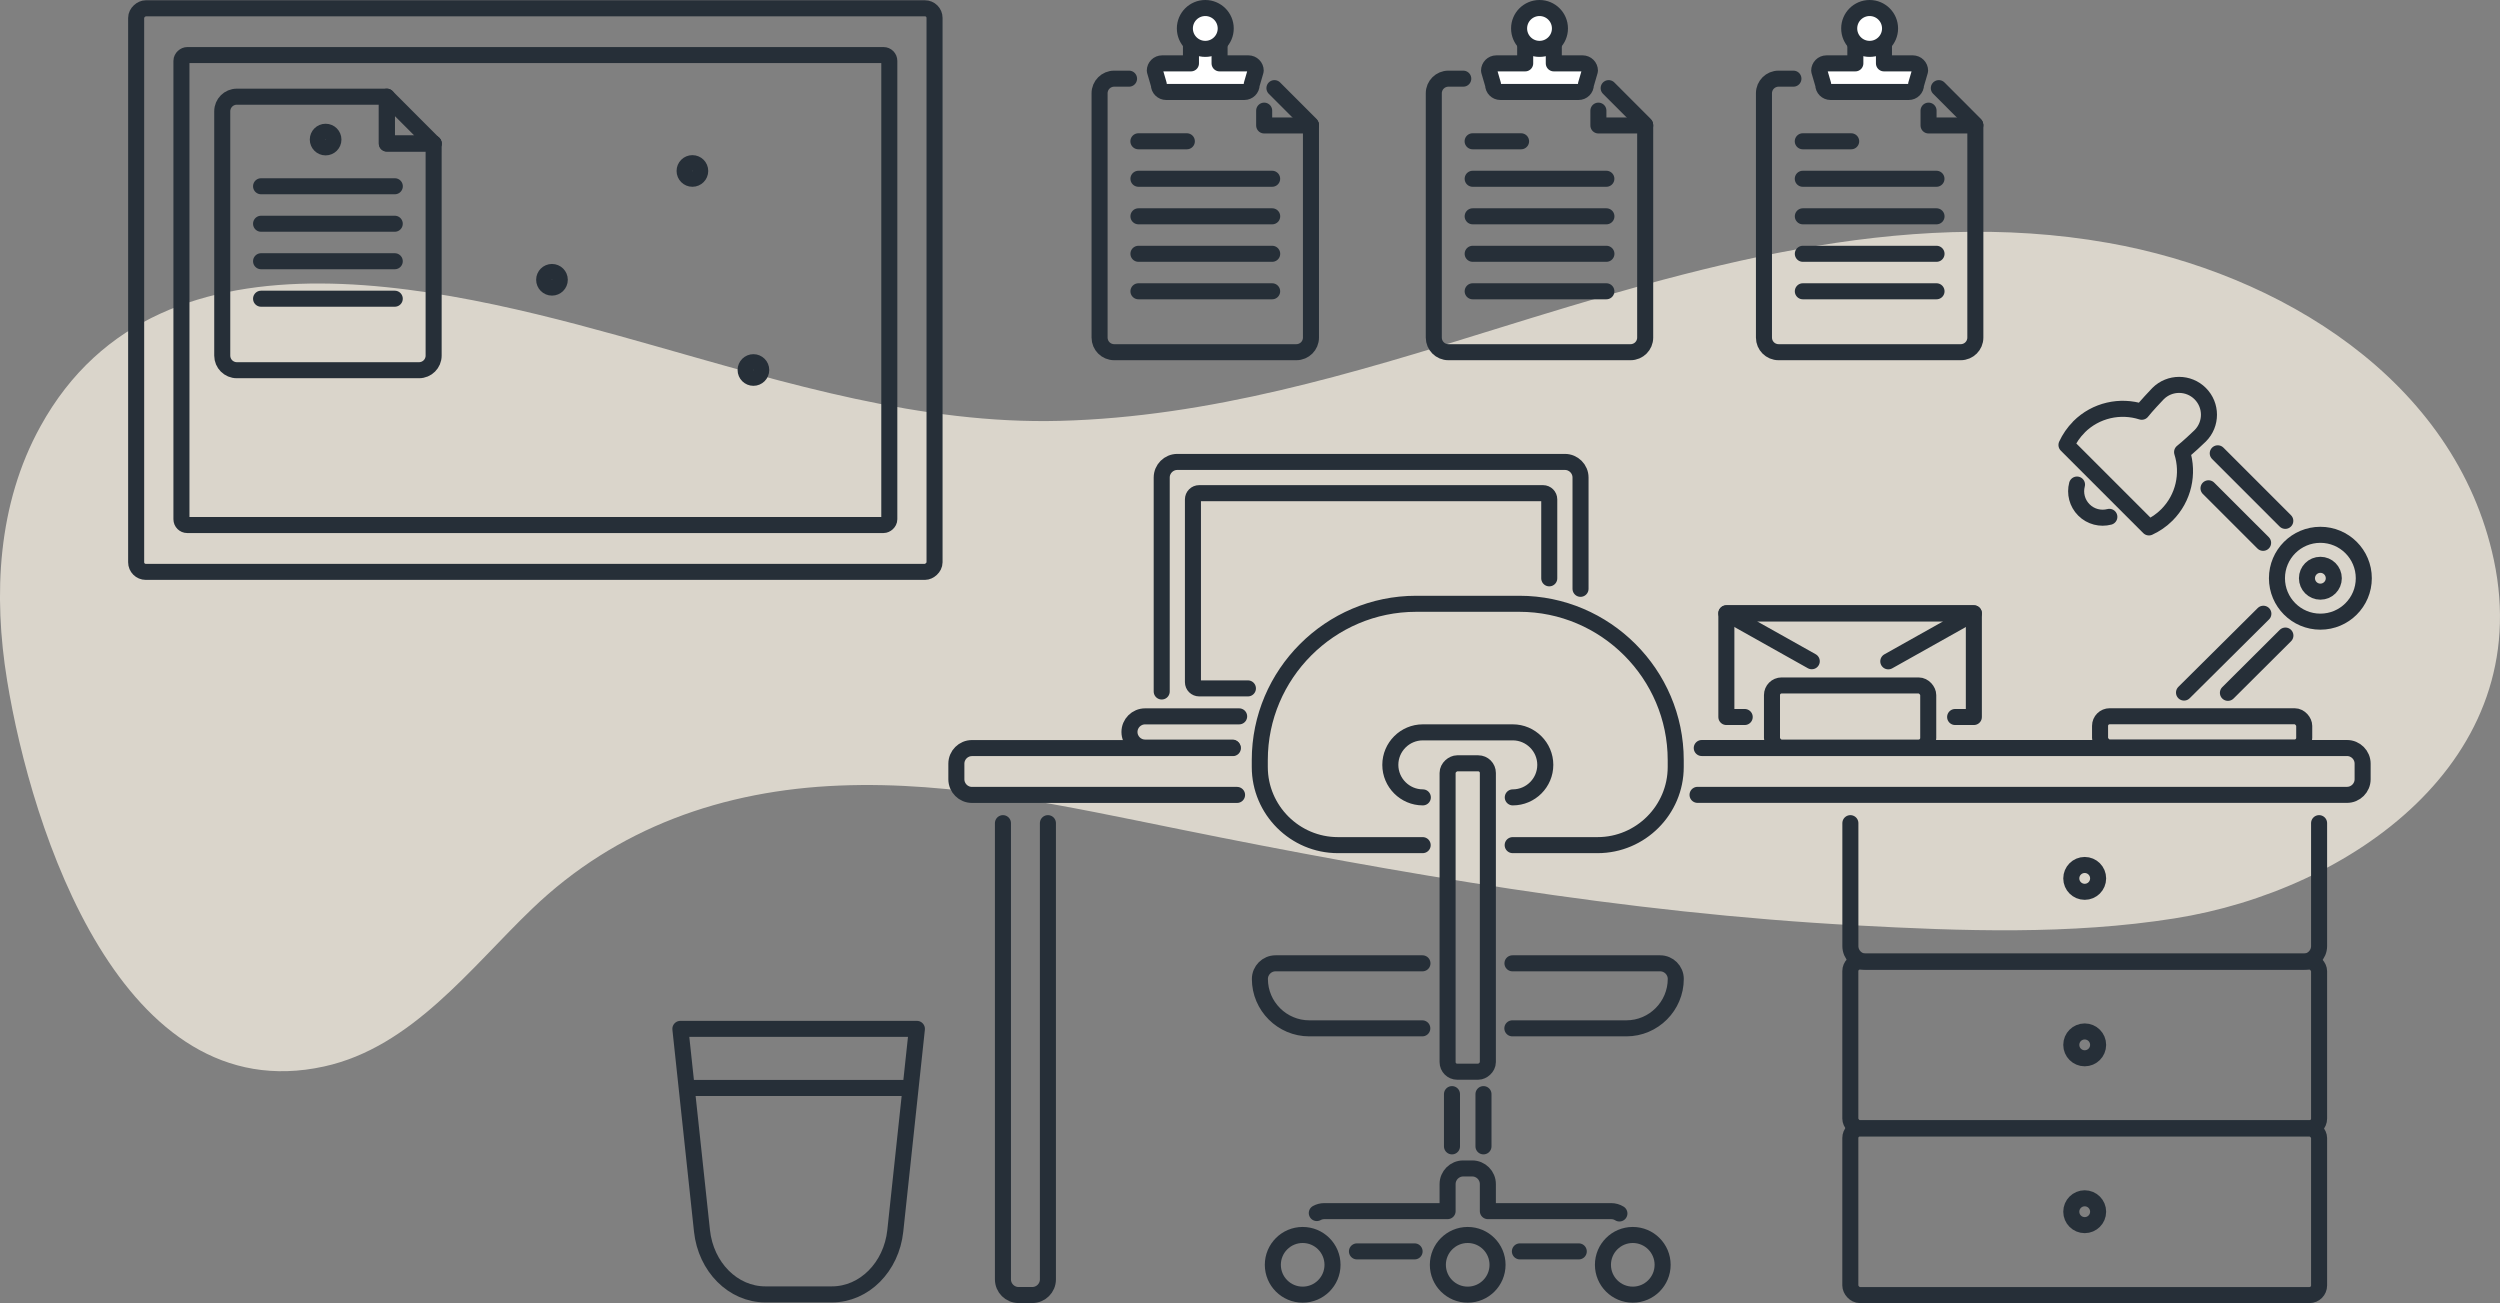 <svg xmlns="http://www.w3.org/2000/svg" id="Layer_2" viewBox="0 0 467.5 243.68"><rect x="0" y="0" width="467.5" height="243.68" fill="#808080" stroke="none"/><defs><style>.cls-1{stroke-miterlimit:10;}.cls-1,.cls-2{fill:none;}.cls-1,.cls-2,.cls-3{stroke:#262f38;stroke-width:3px;}.cls-2,.cls-3{stroke-linecap:round;stroke-linejoin:round;}.cls-4{fill:#dad5cb;}.cls-3{fill:#fff;}</style></defs><g id="Layer_1-2"><path class="cls-4" d="M406.65,171.74c-19.55,3.1-39.77,2.38-59.47,1.31-21.68-1.16-43.22-3.59-64.71-6.84-20.76-3.15-41.42-6.98-61.99-11.16-20.91-4.22-42.05-9.02-63.49-8.15-21.73.87-41.67,7.86-57.48,23.04-11.5,11.01-22.51,25.9-38.9,29.49C22.73,207.78,5.89,155.25,1.33,127.26c-2.62-16.06-1.79-32.98,6.21-47.49,22.56-41.04,78.92-25.27,114.91-15.09,24.64,6.98,49.86,14.7,75.77,14.02,27.99-.73,54.52-8.78,81.15-17.07,37.06-11.5,75.81-23.14,114.91-16.2,31.82,5.63,64.9,25.51,72.08,59.32,7.91,37.45-26.82,61.8-59.71,66.99Z"></path><path class="cls-2" d="M217.24,129.31v-40.01c0-1.61,1.31-2.92,2.92-2.92h72.48c1.61,0,2.92,1.31,2.92,2.92v20.81"></path><path class="cls-2" d="M231.72,133.96h-17.59c-1.61,0-2.92,1.31-2.92,2.92h0c0,1.61,1.31,2.92,2.92,2.92h16.33"></path><path class="cls-2" d="M233.36,128.73h-9.11c-.65,0-1.17-.52-1.17-1.17v-34.17c0-.65.52-1.17,1.17-1.17h64.29c.65,0,1.17.52,1.17,1.17v14.76"></path><line class="cls-2" x1="427.35" y1="97.4" x2="414.72" y2="84.77"></line><line class="cls-2" x1="412.99" y1="91.31" x2="423.2" y2="101.51"></line><line class="cls-2" x1="416.62" y1="129.56" x2="427.37" y2="118.85"></line><line class="cls-2" x1="423.25" y1="114.77" x2="408.41" y2="129.51"></line><rect class="cls-2" x="392.72" y="133.94" width="38.18" height="5.84" rx="1.8" ry="1.8" transform="translate(823.61 273.72) rotate(-180)"></rect><path class="cls-2" d="M388.4,90.61c-.43,1.64,0,3.46,1.29,4.75,1.29,1.29,3.12,1.72,4.76,1.29"></path><path class="cls-2" d="M388.75,79.85c3.18-3.18,7.75-4.13,11.76-2.85.79-1.01,2.65-2.99,3.04-3.39,2.18-2.18,5.71-2.18,7.89,0,2.18,2.18,2.18,5.71,0,7.89-.4.4-2.37,2.25-3.39,3.04,1.27,4.01.33,8.58-2.85,11.76-1,1-2.14,1.77-3.35,2.33l-15.42-15.42c.56-1.21,1.33-2.35,2.33-3.35Z"></path><circle class="cls-2" cx="433.91" cy="108.13" r="8.12"></circle><circle class="cls-2" cx="433.91" cy="108.13" r="2.51"></circle><path class="cls-2" d="M195.96,153.93v85.32c0,1.61-1.31,2.92-2.92,2.92h-2.57c-1.61,0-2.92-1.31-2.92-2.92v-85.32"></path><path class="cls-2" d="M231.33,148.65h-49.57c-1.61,0-2.92-1.31-2.92-2.92v-2.92c0-1.61,1.31-2.92,2.92-2.92h48.79"></path><path class="cls-2" d="M318.23,139.88h120.66c1.61,0,2.92,1.31,2.92,2.92v2.92c0,1.61-1.31,2.92-2.92,2.92h-121.45"></path><path class="cls-2" d="M433.67,153.93v22.99c0,1.61-1.31,2.92-2.92,2.92h-81.81c-1.61,0-2.92-1.31-2.92-2.92v-22.99"></path><rect class="cls-2" x="346.01" y="179.81" width="87.66" height="31.17" rx="1.8" ry="1.8"></rect><rect class="cls-2" x="346.01" y="211.01" width="87.66" height="31.17" rx="1.8" ry="1.8"></rect><circle class="cls-2" cx="389.84" cy="164.26" r="2.51"></circle><circle class="cls-2" cx="389.84" cy="195.39" r="2.51"></circle><circle class="cls-2" cx="389.84" cy="226.59" r="2.51"></circle><line class="cls-2" x1="271.52" y1="214.37" x2="271.52" y2="204.6"></line><line class="cls-2" x1="277.41" y1="204.6" x2="277.41" y2="214.37"></line><path class="cls-2" d="M265.97,192.3h-21.14c-5.08,0-9.23-4.15-9.23-9.23h0c0-1.61,1.31-2.93,2.92-2.93h27.48"></path><path class="cls-2" d="M282.83,180.14h27.62c1.61,0,2.92,1.31,2.92,2.92h0c0,5.08-4.15,9.24-9.23,9.24h-21.33"></path><path class="cls-2" d="M266.04,158.04h-15.85c-8.04,0-14.61-6.57-14.61-14.61v-1.3c0-16.07,13.15-29.22,29.22-29.22h19.34c16.07,0,29.22,13.15,29.22,29.22v1.3c0,8.04-6.57,14.61-14.61,14.61h-15.88"></path><path class="cls-2" d="M266.07,149.11c-3.34,0-6.08-2.73-6.08-6.08h0c0-3.35,2.73-6.08,6.08-6.08h16.82c3.34,0,6.08,2.73,6.08,6.08h0c0,3.35-2.73,6.08-6.08,6.08"></path><rect class="cls-2" x="245.63" y="167.81" width="57.67" height="7.53" rx="1.8" ry="1.8" transform="translate(446.04 -102.89) rotate(90)"></rect><path class="cls-2" d="M302.83,226.92c-.45-.28-.98-.44-1.55-.44h-23.05v-5.06c0-1.61-1.31-2.92-2.92-2.92h-1.69c-1.61,0-2.92,1.31-2.92,2.92v5.06h-23.05c-.51,0-.99.13-1.41.36"></path><line class="cls-2" x1="284.22" y1="234.01" x2="295.23" y2="234.01"></line><line class="cls-2" x1="253.75" y1="234.01" x2="264.53" y2="234.01"></line><circle class="cls-2" cx="274.46" cy="236.52" r="5.58"></circle><circle class="cls-2" cx="243.6" cy="236.52" r="5.58"></circle><circle class="cls-2" cx="305.33" cy="236.52" r="5.58"></circle><circle class="cls-1" cx="103.22" cy="52.32" r="1.46"></circle><circle class="cls-1" cx="129.48" cy="31.97" r="1.46"></circle><circle class="cls-1" cx="60.89" cy="26.1" r="1.46"></circle><circle class="cls-1" cx="140.89" cy="69.19" r="1.46"></circle><polyline class="cls-2" points="326.26 134.08 322.83 134.08 322.83 114.69 369.11 114.69 369.11 134.08 365.61 134.08"></polyline><polyline class="cls-2" points="353.11 123.67 369.11 114.69 322.83 114.69 338.8 123.65"></polyline><path class="cls-2" d="M72.34,26.83v-8.75h-28.05c-1.51,0-2.73,1.22-2.73,2.73v45.69c0,1.51,1.22,2.73,2.73,2.73h34.07c1.51,0,2.73-1.22,2.73-2.73V26.83h-8.75Z"></path><polygon class="cls-2" points="81.09 26.83 81.08 26.83 81.08 26.83 81.09 26.83"></polygon><polygon class="cls-2" points="80.81 26.85 81.09 26.85 72.34 18.08 72.34 26.85 80.81 26.85"></polygon><line class="cls-2" x1="48.82" y1="34.83" x2="73.83" y2="34.83"></line><line class="cls-2" x1="48.82" y1="41.84" x2="73.82" y2="41.84"></line><line class="cls-2" x1="48.82" y1="48.85" x2="73.82" y2="48.85"></line><line class="cls-2" x1="48.82" y1="55.86" x2="73.82" y2="55.86"></line><path class="cls-2" d="M211.13,14.71h-2.78c-1.51,0-2.73,1.22-2.73,2.73v45.69c0,1.51,1.22,2.73,2.73,2.73h34.07c1.51,0,2.73-1.22,2.73-2.73V23.46h-8.75s0-2.77,0-2.77"></path><polygon class="cls-2" points="245.15 23.46 245.14 23.45 245.14 23.46 245.15 23.46"></polygon><line class="cls-2" x1="245.11" y1="23.28" x2="238.32" y2="16.48"></line><path class="cls-3" d="M233.45,11.85h-5.39v-5.39c0-.76-.61-1.37-1.37-1.37h-2.61c-.76,0-1.37.61-1.37,1.37v5.39h-5.39c-.76,0-1.37.61-1.37,1.37l.76,2.61c0,.76.61,1.37,1.37,1.37h14.61c.76,0,1.37-.61,1.37-1.37l.76-2.61c0-.76-.61-1.37-1.37-1.37Z"></path><circle class="cls-3" cx="225.39" cy="5.32" r="3.82"></circle><line class="cls-2" x1="212.88" y1="26.42" x2="221.94" y2="26.42"></line><line class="cls-2" x1="212.89" y1="33.43" x2="237.89" y2="33.43"></line><line class="cls-2" x1="212.89" y1="40.45" x2="237.9" y2="40.45"></line><line class="cls-2" x1="212.89" y1="47.46" x2="237.9" y2="47.46"></line><line class="cls-2" x1="212.89" y1="54.47" x2="237.89" y2="54.47"></line><path class="cls-2" d="M273.63,14.71h-2.78c-1.51,0-2.73,1.22-2.73,2.73v45.69c0,1.51,1.22,2.73,2.73,2.73h34.07c1.51,0,2.73-1.22,2.73-2.73V23.46h-8.75s0-2.77,0-2.77"></path><polygon class="cls-2" points="307.65 23.46 307.64 23.45 307.64 23.46 307.65 23.46"></polygon><line class="cls-2" x1="307.61" y1="23.28" x2="300.82" y2="16.48"></line><path class="cls-3" d="M295.95,11.85h-5.39v-5.39c0-.76-.61-1.37-1.37-1.37h-2.61c-.76,0-1.37.61-1.37,1.37v5.39h-5.39c-.76,0-1.37.61-1.37,1.37l.76,2.61c0,.76.61,1.37,1.37,1.37h14.61c.76,0,1.37-.61,1.37-1.37l.76-2.61c0-.76-.61-1.37-1.37-1.37Z"></path><circle class="cls-3" cx="287.89" cy="5.32" r="3.82"></circle><line class="cls-2" x1="275.38" y1="26.42" x2="284.44" y2="26.42"></line><line class="cls-2" x1="275.39" y1="33.43" x2="300.39" y2="33.43"></line><line class="cls-2" x1="275.39" y1="40.45" x2="300.4" y2="40.45"></line><line class="cls-2" x1="275.39" y1="47.46" x2="300.4" y2="47.46"></line><line class="cls-2" x1="275.39" y1="54.47" x2="300.39" y2="54.47"></line><path class="cls-2" d="M335.37,14.71h-2.78c-1.51,0-2.73,1.22-2.73,2.73v45.69c0,1.51,1.22,2.73,2.73,2.73h34.07c1.51,0,2.73-1.22,2.73-2.73V23.46h-8.75s0-2.77,0-2.77"></path><polygon class="cls-2" points="369.38 23.46 369.38 23.45 369.38 23.46 369.38 23.46"></polygon><line class="cls-2" x1="369.35" y1="23.28" x2="362.56" y2="16.48"></line><path class="cls-3" d="M357.69,11.85h-5.39v-5.39c0-.76-.61-1.37-1.37-1.37h-2.61c-.76,0-1.37.61-1.37,1.37v5.39h-5.39c-.76,0-1.37.61-1.37,1.37l.76,2.61c0,.76.61,1.37,1.37,1.37h14.61c.76,0,1.37-.61,1.37-1.37l.76-2.61c0-.76-.61-1.37-1.37-1.37Z"></path><circle class="cls-3" cx="349.62" cy="5.32" r="3.82"></circle><line class="cls-2" x1="337.12" y1="26.42" x2="346.17" y2="26.42"></line><line class="cls-2" x1="337.12" y1="33.43" x2="362.12" y2="33.43"></line><line class="cls-2" x1="337.13" y1="40.45" x2="362.13" y2="40.45"></line><line class="cls-2" x1="337.13" y1="47.46" x2="362.13" y2="47.46"></line><line class="cls-2" x1="337.13" y1="54.47" x2="362.13" y2="54.47"></line><rect class="cls-2" x="331.36" y="128.18" width="29.22" height="11.62" rx="1.8" ry="1.8"></rect><path class="cls-2" d="M171.45,192.4h-44.22s4.04,37.77,4.04,37.77c.73,6.78,5.81,11.88,11.85,11.88h12.45c6.04,0,11.12-5.1,11.85-11.88l4.04-37.77Z"></path><line class="cls-2" x1="128.61" y1="203.45" x2="169.07" y2="203.45"></line><rect class="cls-2" x="47.42" y="-20.41" width="105.39" height="149.3" rx="1.8" ry="1.8" transform="translate(154.35 -45.87) rotate(90)"></rect><rect class="cls-2" x="56.17" y="-11.94" width="87.88" height="132.37" rx="1.08" ry="1.08" transform="translate(154.36 -45.87) rotate(90)"></rect></g></svg>